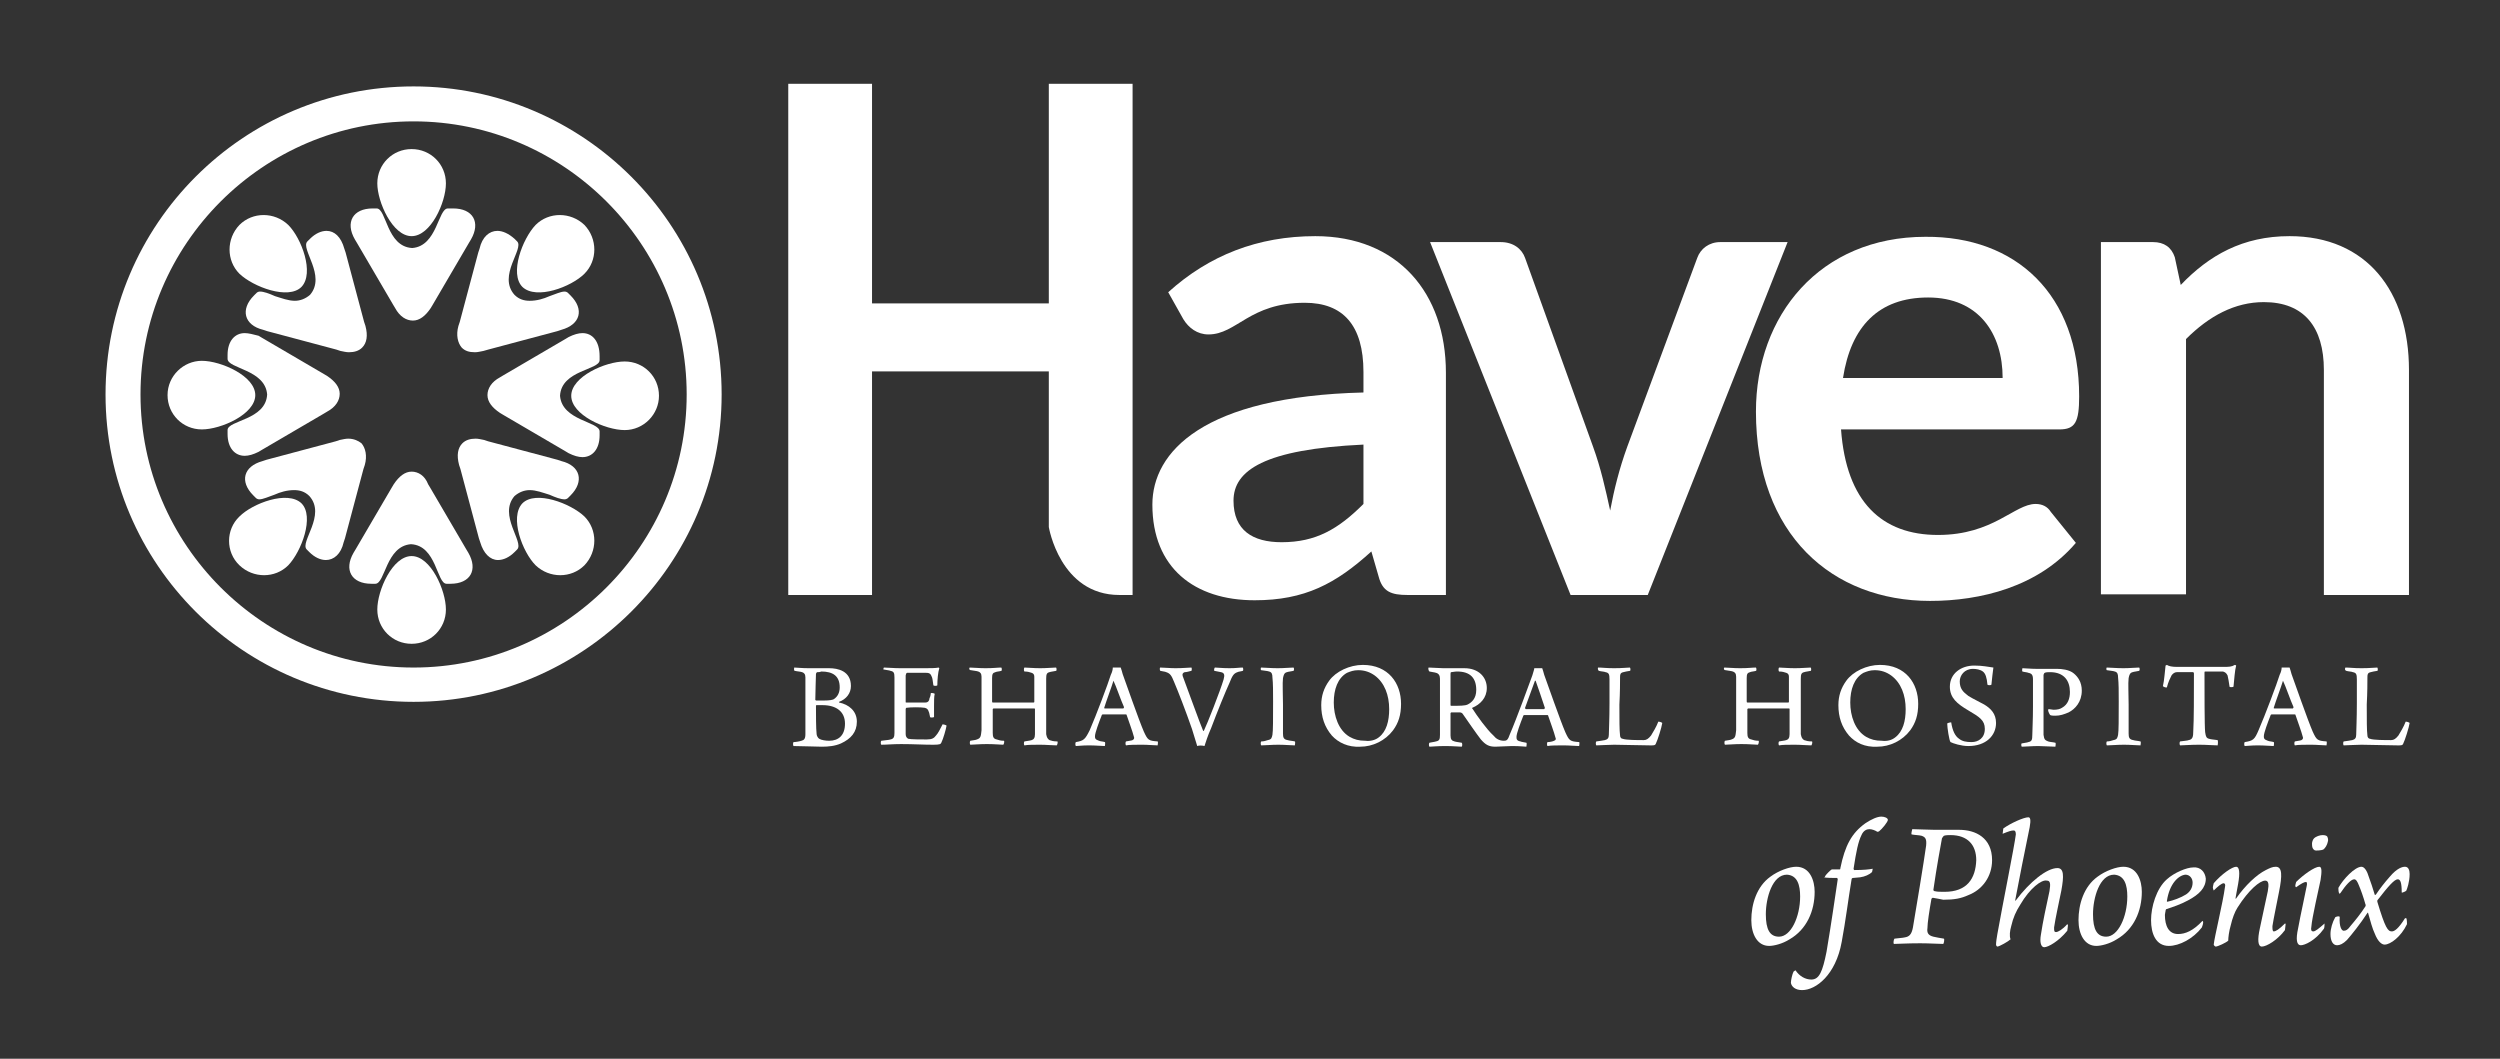 <?xml version="1.0" encoding="utf-8"?>
<!-- Generator: Adobe Illustrator 22.0.1, SVG Export Plug-In . SVG Version: 6.00 Build 0)  -->
<svg version="1.1" id="Layer_1" xmlns="http://www.w3.org/2000/svg" xmlns:xlink="http://www.w3.org/1999/xlink" x="0px" y="0px"
	 width="379px" height="160.5px" viewBox="0 0 379 160.5" style="enable-background:new 0 0 379 160.5;" xml:space="preserve">
<rect x="0" y="0" width="379" height="160.5" fill="#333333" stroke="none"/>
<style type="text/css">
	.st0{fill:#FFFFFF;}
</style>
<g>
	<path class="st0" d="M62.7,106.4C36.9,106.4,16,85.5,16,59.8C16,34,36.9,13.1,62.7,13.1c25.7,0,46.7,20.9,46.7,46.7
		C109.4,85.5,88.4,106.4,62.7,106.4z M62.7,18.4c-22.8,0-41.4,18.6-41.4,41.4s18.6,41.4,41.4,41.4c22.8,0,41.4-18.6,41.4-41.4
		S85.5,18.4,62.7,18.4z"/>
	<path class="st0" d="M67.9,31.6c-1.5,0-1.6,5.7-5.4,6c-3.9-0.2-3.9-6-5.4-6h0l-0.6,0c-3,0-4.2,2.1-2.7,4.7l0.3,0.5
		c1.5,2.6,4,6.8,5.5,9.4l0.3,0.5c0.7,1.3,1.7,1.9,2.7,1.9c1,0,1.9-0.7,2.7-1.9l0.3-0.5c1.5-2.6,4-6.8,5.5-9.4l0.3-0.5
		c1.5-2.6,0.3-4.7-2.7-4.7L67.9,31.6L67.9,31.6"/>
	<path class="st0" d="M67.6,27.8c0,2.9-2.3,8-5.2,8c-2.9,0-5.2-5.2-5.2-8c0-2.9,2.3-5.2,5.2-5.2C65.3,22.6,67.6,24.9,67.6,27.8"/>
	<path class="st0" d="M49.5,35c-0.8,0-1.7,0.4-2.5,1.2l-0.4,0.4c-1.1,1.1,2.9,5.2,0.4,8.1c-0.7,0.6-1.5,0.9-2.3,0.9
		c-1,0-2-0.4-3-0.7c-0.9-0.4-1.7-0.7-2.3-0.7c-0.2,0-0.4,0.1-0.5,0.2l-0.4,0.4c-2.1,2.1-1.5,4.5,1.4,5.2l0.6,0.2
		c2.9,0.8,7.6,2,10.5,2.8l0.6,0.2c0.5,0.1,0.9,0.2,1.3,0.2c0.8,0,1.5-0.2,2-0.7c0.7-0.7,0.9-1.8,0.5-3.3l-0.2-0.6
		c-0.8-2.9-2-7.6-2.8-10.5l-0.2-0.6C51.7,35.9,50.7,35,49.5,35"/>
	<path class="st0" d="M43.7,34.1c2,2,4,7.3,2,9.4c-2,2-7.3,0-9.4-2c-2-2-2-5.3,0-7.4C38.3,32.1,41.6,32.1,43.7,34.1"/>
	<path class="st0" d="M37.1,50.5c-1.5,0-2.6,1.2-2.6,3.3l0,0.6c0,1.5,5.7,1.6,6,5.4c-0.2,3.9-6,3.9-6,5.4l0,0.6
		c0,2.1,1.1,3.3,2.6,3.3c0.6,0,1.3-0.2,2.1-0.6l0.5-0.3c2.6-1.5,6.8-4,9.4-5.5l0.5-0.3c1.3-0.7,1.9-1.7,1.9-2.7c0-1-0.7-1.9-1.9-2.7
		l-0.5-0.3c-2.6-1.5-6.8-4-9.4-5.5l-0.5-0.3C38.4,50.7,37.7,50.5,37.1,50.5"/>
	<path class="st0" d="M30.6,54.7c2.9,0,8.1,2.3,8.1,5.2c0,2.9-5.2,5.2-8.1,5.2c-2.9,0-5.2-2.3-5.2-5.2C25.4,57,27.8,54.7,30.6,54.7"
		/>
	<path class="st0" d="M52.8,66.5c-0.4,0-0.8,0.1-1.3,0.2l-0.6,0.2c-2.9,0.8-7.6,2-10.5,2.8l-0.6,0.2c-2.9,0.8-3.5,3.1-1.4,5.2
		l0.4,0.4c0.1,0.1,0.3,0.2,0.5,0.2c0.6,0,1.4-0.4,2.3-0.7c0.9-0.4,1.9-0.7,3-0.7c0.8,0,1.6,0.2,2.3,0.9c2.6,2.9-1.5,7-0.4,8.1
		l0.4,0.4c0.8,0.8,1.7,1.2,2.5,1.2c1.2,0,2.3-0.9,2.7-2.7l0.2-0.6c0.8-2.9,2-7.6,2.8-10.5l0.2-0.6c0.4-1.4,0.1-2.6-0.5-3.3
		C54.3,66.8,53.6,66.5,52.8,66.5"/>
	<path class="st0" d="M36.3,78.3c2-2,7.3-4,9.4-2c2,2,0,7.3-2,9.4c-2,2-5.3,2-7.4,0C34.2,83.7,34.2,80.3,36.3,78.3"/>
	<path class="st0" d="M62.4,71.5c-1,0-1.9,0.7-2.7,1.9l-0.3,0.5c-1.5,2.6-4,6.8-5.5,9.4l-0.3,0.5c-1.5,2.6-0.3,4.7,2.7,4.7l0.6,0h0
		c1.5,0,1.6-5.7,5.4-6c3.9,0.2,3.9,6,5.4,6h0l0.6,0c3,0,4.2-2.1,2.7-4.7l-0.3-0.5c-1.5-2.6-4-6.8-5.5-9.4l-0.3-0.5
		C64.4,72.1,63.4,71.5,62.4,71.5"/>
	<path class="st0" d="M57.2,92.4c0-2.9,2.3-8.1,5.2-8.1c2.9,0,5.2,5.2,5.2,8.1c0,2.9-2.3,5.2-5.2,5.2C59.5,97.6,57.2,95.3,57.2,92.4
		"/>
	<path class="st0" d="M72.1,66.5c-0.8,0-1.5,0.2-2,0.7c-0.7,0.7-0.9,1.8-0.5,3.3l0.2,0.6c0.8,2.9,2,7.6,2.8,10.5l0.2,0.6
		c0.5,1.7,1.5,2.7,2.7,2.7c0.8,0,1.7-0.4,2.5-1.2l0.4-0.4c1.1-1.1-2.9-5.2-0.4-8.1c0.7-0.6,1.5-0.9,2.3-0.9c1,0,2,0.4,3,0.7
		c0.9,0.4,1.7,0.7,2.3,0.7c0.2,0,0.4-0.1,0.5-0.2l0.4-0.4c2.1-2.1,1.5-4.5-1.4-5.2l-0.6-0.2c-2.9-0.8-7.6-2-10.5-2.8l-0.6-0.2
		C72.9,66.6,72.5,66.5,72.1,66.5"/>
	<path class="st0" d="M81.2,85.7c-2-2-4-7.3-2-9.4c2-2,7.3,0,9.4,2c2,2,2,5.3,0,7.4C86.6,87.7,83.3,87.7,81.2,85.7"/>
	<path class="st0" d="M88.3,50.5c-0.6,0-1.3,0.2-2.1,0.6l-0.5,0.3c-2.6,1.5-6.8,4-9.4,5.5l-0.5,0.3c-1.3,0.7-1.9,1.7-1.9,2.7
		c0,1,0.7,1.9,1.9,2.7l0.5,0.3c2.6,1.5,6.8,4,9.4,5.5l0.5,0.3c0.8,0.4,1.5,0.6,2.1,0.6c1.5,0,2.6-1.2,2.6-3.3l0-0.6
		c0-1.5-5.7-1.6-6-5.4c0.2-3.9,6-3.9,6-5.4l0-0.6C90.9,51.7,89.8,50.5,88.3,50.5"/>
	<path class="st0" d="M94.7,65.2c-2.9,0-8.1-2.3-8.1-5.2c0-2.9,5.2-5.2,8.1-5.2c2.9,0,5.2,2.3,5.2,5.2
		C99.9,62.8,97.6,65.2,94.7,65.2"/>
	<path class="st0" d="M75.4,35c-1.2,0-2.3,0.9-2.7,2.7l-0.2,0.6c-0.8,2.9-2,7.6-2.8,10.5l-0.2,0.6c-0.4,1.4-0.1,2.6,0.5,3.3
		c0.5,0.5,1.1,0.7,2,0.7c0.4,0,0.8-0.1,1.3-0.2L74,53c2.9-0.8,7.6-2,10.5-2.8l0.6-0.2c2.9-0.8,3.5-3.1,1.4-5.2l-0.4-0.4
		c-0.1-0.1-0.3-0.2-0.5-0.2c-0.6,0-1.4,0.4-2.3,0.7c-0.9,0.4-1.9,0.7-3,0.7c-0.8,0-1.6-0.2-2.3-0.9c-2.6-2.9,1.5-7,0.4-8.1l-0.4-0.4
		C77.1,35.4,76.2,35,75.4,35"/>
	<path class="st0" d="M88.6,41.5c-2,2-7.3,4-9.4,2c-2-2,0-7.3,2-9.4c2-2,5.3-2,7.4,0C90.6,36.2,90.6,39.5,88.6,41.5"/>
</g>
<g>
	<g>
		<path class="st0" d="M219.2,90.2h-5.8c-2.5,0-3.8-0.5-4.4-2.8l-1.1-3.8c-5.4,4.9-10.1,7.4-17.7,7.4c-9.1,0-15.5-4.9-15.5-14.5
			c0-8,7.7-16.4,32-17v-3.1c0-7.1-3.1-10.5-8.9-10.5c-8.4,0-10.3,4.8-14.6,4.8c-1.7,0-3-1-3.8-2.3l-2.3-4.1
			c6.2-5.6,13.6-8.5,22.3-8.5c12.5,0,19.8,8.6,19.8,20.7V90.2z M206.7,76.4v-9c-15,0.7-19.7,3.9-19.7,8.5c0,4.5,2.9,6.3,7.3,6.3
			C199.5,82.2,202.9,80.2,206.7,76.4z"/>
		<path class="st0" d="M249.8,90.2h-11.7l-21.3-53.5h10.7c1.9,0,3.2,1,3.7,2.4l10.3,28.6c1.2,3.3,1.9,6.5,2.6,9.7
			c0.6-3.2,1.4-6.4,2.6-9.7l10.6-28.6c0.5-1.4,1.8-2.4,3.5-2.4h10.2L249.8,90.2z"/>
		<path class="st0" d="M315.2,60.1c0,3.9-0.6,5-3,5h-33.1c0.8,11,6.2,16,14.7,16c8.4,0,11.6-4.7,14.8-4.7c1,0,1.8,0.4,2.3,1.2
			l3.8,4.7c-5.7,6.7-14.5,8.8-22.1,8.8c-14.8,0-26.4-10-26.4-28.7c0-14.6,9.7-26.5,25.7-26.5C305.6,35.8,315.2,44.6,315.2,60.1z
			 M279.4,57.3h24.2c0-6.7-3.6-12.2-11.3-12.2C284.8,45.1,280.6,49.5,279.4,57.3z"/>
		<path class="st0" d="M318.5,90.2V36.7h7.9c1.7,0,2.8,0.8,3.3,2.3l0.9,4.2c4.3-4.5,9.4-7.4,16.5-7.4c11.7,0,18.1,8.4,18.1,20.3
			v34.1h-12.9V56.1c0-6.5-3-10.3-9.1-10.3c-4.4,0-8.3,2.1-11.8,5.6v38.7H318.5z"/>
		<path class="st0" d="M159,12.7V46h-26.8V12.7h-12.7v77.5h12.7V56.3H159v23.6c0,0,1.7,10.3,10.7,10.3h2V12.7H159z"/>
	</g>
	<g>
		<path class="st0" d="M120.4,101.2c0.4,0,1.1,0.1,2.2,0.1c1.1,0,1.8,0,3.1,0c1.3,0,3.3,0.4,3.3,2.7c0,1.1-0.7,2-1.8,2.4
			c0,0,0,0.1,0,0.1c1.5,0.3,2.7,1.3,2.7,2.9c0,1.6-0.9,2.6-2.4,3.3c-0.9,0.4-1.9,0.5-2.9,0.5c-0.9,0-3.1-0.1-4.3-0.1
			c-0.1-0.1-0.1-0.5,0-0.6c0.3,0,0.9-0.1,1.2-0.2c0.4-0.1,0.6-0.3,0.6-1c0-0.6,0-2.3,0-4.3c0-2.4,0-3.6,0-4.3c0-0.5-0.2-0.7-0.5-0.8
			c-0.3-0.1-0.7-0.1-1.1-0.2C120.3,101.7,120.4,101.2,120.4,101.2z M123.9,101.9c-0.1,0-0.2,0.2-0.2,0.3c0,0.6-0.1,2.6-0.1,3.9
			c0,0,0.1,0.1,0.1,0.1c0.2,0,0.6,0,1.2,0c0.9,0,1.3-0.1,1.5-0.2c0.6-0.4,0.9-1,0.9-1.8c0-1.7-1-2.4-2.8-2.4
			C124.3,101.9,124.1,101.9,123.9,101.9z M128.1,109.7c0-1.8-1.3-2.8-3.4-2.8c-0.3,0-0.8,0-0.9,0c0,0-0.1,0-0.1,0.1
			c0,1.2,0,3.5,0.1,4.3c0,0.2,0.2,0.6,0.4,0.7c0.3,0.2,1,0.3,1.5,0.3C127.1,112.3,128.1,111.5,128.1,109.7z"/>
		<path class="st0" d="M134,101.2c0.5,0,1.5,0.1,2.5,0.1h3.7c0.7,0,1.7,0,2.1-0.1c0,0,0.1,0.1,0.1,0.1c-0.2,0.6-0.3,1.8-0.3,2.6
			c-0.1,0.1-0.5,0.1-0.6,0c-0.1-0.6-0.1-0.9-0.2-1.2c-0.2-0.5-0.3-0.7-0.9-0.7c-0.4,0-2.7,0-2.9,0c-0.1,0-0.2,0.3-0.2,0.4
			c0,1.1,0,3.2,0,4c0,0.1,0,0.1,0.1,0.1c0.8,0,2.2,0,2.9,0c0.4,0,0.6-0.3,0.6-0.6c0.1-0.2,0.2-0.5,0.2-0.8c0.1-0.1,0.6,0,0.6,0.1
			c-0.1,0.4-0.1,1.1-0.1,1.8c0,0.7,0,1.3,0,1.7c-0.1,0.1-0.6,0.1-0.6,0c-0.1-0.4-0.1-0.6-0.2-0.8c-0.1-0.3-0.2-0.5-0.6-0.6
			c-0.6-0.1-2.1-0.1-2.8,0c0,0-0.1,0.1-0.1,0.2c0,0.9,0,2.9,0,3.8c0,0.4,0.2,0.6,0.4,0.7c0.4,0.1,2,0.1,2.8,0.1
			c0.8,0,1.1-0.2,1.4-0.6c0.3-0.3,0.7-1.1,1-1.7c0.1,0,0.5,0.1,0.6,0.2c-0.1,0.6-0.5,2-0.8,2.6c-0.1,0.2-0.2,0.3-1.2,0.3
			c-1.6,0-3-0.1-4.9-0.1c-1.3,0-2.2,0.1-3,0.1c-0.1-0.1-0.1-0.5,0-0.6c0.6-0.1,1.1-0.1,1.4-0.2c0.5-0.1,0.6-0.4,0.6-1
			c0-0.4,0-2.4,0-4.6c0-1.7,0-3.4,0-3.8c0-0.7-0.1-0.9-0.6-1c-0.2-0.1-0.6-0.1-1-0.2C133.9,101.6,133.9,101.3,134,101.2z"/>
		<path class="st0" d="M147,101.2c0.5,0,1.4,0.1,2.4,0.1c1.3,0,1.8-0.1,2.4-0.1c0.1,0.1,0.1,0.5,0,0.5c-0.3,0.1-0.7,0.1-0.9,0.2
			c-0.4,0.1-0.5,0.3-0.5,0.9c0,0.7,0,1.7,0,3.5c0,0.1,0,0.2,0.1,0.2c0.1,0,0.5,0,3.2,0c2.1,0,2.8,0,3,0c0.1,0,0.1-0.1,0.1-0.1
			c0-1,0-3.1,0-3.8c0-0.3-0.1-0.5-0.4-0.6c-0.3-0.1-0.6-0.2-1.1-0.2c-0.1-0.1-0.1-0.5,0-0.6c0.4,0,1.4,0.1,2.4,0.1
			c0.9,0,2.1-0.1,2.4-0.1c0.1,0.1,0.1,0.5,0,0.5c-0.4,0.1-0.7,0.1-1,0.2c-0.4,0.1-0.5,0.3-0.5,1c0,0.7,0,1.8,0,4c0,1.7,0,3.7,0,4.4
			c0.1,0.5,0.2,0.7,0.5,0.9c0.3,0.1,0.6,0.2,1.2,0.2c0.1,0.1,0,0.5-0.1,0.6c-0.6,0-1.6-0.1-2.5-0.1c-1,0-1.9,0-2.4,0.1
			c-0.1-0.1-0.1-0.5,0-0.6c0.5-0.1,0.8-0.1,1.1-0.2c0.3-0.1,0.5-0.3,0.5-0.9c0-0.6,0-2.6,0-3.8c0-0.1-0.1-0.1-0.1-0.1
			c-0.4,0-2,0-3,0c-1.5,0-3,0-3.2,0c0,0-0.1,0.1-0.1,0.1c0,1,0,3.2,0,3.6c0,0.6,0.1,0.9,0.6,1c0.3,0.1,0.6,0.2,1.1,0.2
			c0.1,0.1,0,0.5-0.1,0.6c-0.4,0-1.3-0.1-2.5-0.1c-1.1,0-2.1,0.1-2.5,0.1c-0.1-0.1-0.1-0.5,0-0.6c0.5-0.1,0.8-0.1,1-0.2
			c0.6-0.2,0.6-0.5,0.7-1.4c0-0.6,0-2.3,0-3.9c0-1.8,0-3.9,0-4.2c0-0.5-0.2-0.7-0.5-0.8c-0.3-0.1-0.6-0.1-1.1-0.2
			C146.9,101.6,146.9,101.3,147,101.2z"/>
		<path class="st0" d="M165.2,110.7c1-2.3,2.8-7.1,3.2-8.4c0.2-0.4,0.3-0.8,0.3-1.1c0.1,0,0.3,0,0.6,0c0.4,0,0.6,0,0.6,0
			c0.1,0.3,0.2,0.6,0.3,1c0.4,1.1,2.5,7.1,3.2,8.7c0.6,1.3,0.7,1.4,2.1,1.5c0.1,0.1,0,0.5,0,0.6c-0.5,0-1.5-0.1-2.3-0.1
			c-0.9,0-2.1,0-2.5,0.1c-0.1-0.1-0.1-0.5,0-0.6c0.4-0.1,0.8-0.1,1-0.2c0.2-0.1,0.3-0.3,0.2-0.5c-0.2-0.8-0.8-2.4-1.1-3.3
			c0-0.1-0.1-0.1-0.2-0.1c-0.3,0-0.9,0-1.8,0c-1.2,0-1.3,0-1.6,0c-0.1,0-0.2,0.1-0.2,0.2c-0.4,1-1,2.6-1,3.1c0,0.3,0,0.5,0.6,0.7
			c0.2,0.1,0.6,0.1,0.9,0.2c0.1,0.1,0,0.5,0,0.6c-0.4,0-1.4-0.1-2.4-0.1c-1.1,0-1.7,0.1-2,0.1c-0.1-0.1-0.1-0.5,0-0.6
			C164.3,112.3,164.5,112.1,165.2,110.7z M168.8,103.2c-0.3,1-1.1,3.1-1.4,4.1c0,0.1,0,0.1,0.1,0.1c0.2,0,0.8,0,1.5,0
			c0.5,0,1.1,0,1.3,0c0,0,0.1-0.1,0.1-0.2C169.9,106.1,169.2,104,168.8,103.2C168.9,103.2,168.8,103.2,168.8,103.2z"/>
		<path class="st0" d="M175.9,101.2c0.5,0,1.5,0.1,2.3,0.1c1.1,0,2.1-0.1,2.4-0.1c0.1,0,0.1,0.5,0,0.5c-0.4,0.1-0.7,0.2-1,0.2
			c-0.3,0.1-0.4,0.3-0.3,0.6c0.6,1.6,2.7,7.4,3.1,8.3c0,0,0.1,0,0.1,0c0.5-1,2.5-6.1,3-7.8c0.2-0.7,0.1-1-0.4-1.1l-1-0.2
			c-0.1-0.1,0-0.5,0.1-0.5c0.3,0,1.1,0.1,2.2,0.1c1,0,1.5-0.1,2-0.1c0.1,0.1,0.1,0.5,0,0.5c-0.3,0.1-0.6,0.1-0.8,0.2
			c-0.6,0.2-0.8,0.6-1.2,1.6c-0.6,1.3-1.9,4.5-2.8,6.9c-0.5,1.1-0.8,2.1-1,2.7c-0.3-0.1-0.9-0.1-1.1,0c-0.2-0.7-0.5-1.6-0.8-2.6
			c-0.9-2.6-2.1-5.7-2.7-7.1c-0.4-1-0.6-1.3-1.2-1.5c-0.2-0.1-0.5-0.1-0.9-0.2C175.8,101.6,175.8,101.2,175.9,101.2z"/>
		<path class="st0" d="M191.2,101.2c0.4,0,1.5,0.1,2.5,0.1c1,0,1.9-0.1,2.4-0.1c0.1,0.1,0.1,0.4,0,0.5c-0.4,0.1-0.7,0.1-1,0.2
			c-0.4,0.1-0.5,0.4-0.6,0.9c-0.1,0.8,0,2.4,0,4c0,1.9,0,3.7,0,4.4c0,0.6,0.1,0.9,0.7,1c0.3,0.1,0.7,0.1,1.1,0.2
			c0.1,0.1,0,0.5,0,0.6c-0.5,0-1.5-0.1-2.5-0.1c-1.1,0-2,0.1-2.6,0.1c-0.1-0.1-0.1-0.5,0-0.6c0.4,0,0.7-0.1,1-0.2
			c0.6-0.1,0.6-0.4,0.7-0.8c0.1-0.5,0.1-2.5,0.1-5c0-1.6,0-2.8-0.1-3.7c0-0.5-0.1-0.8-0.5-0.9c-0.3-0.1-0.6-0.1-1.2-0.2
			C191.1,101.6,191.1,101.2,191.2,101.2z"/>
		<path class="st0" d="M201.9,111.5c-1.1-1.3-1.6-2.8-1.6-4.6c0-1.4,0.4-2.6,1.2-3.7c1-1.4,3.1-2.4,5.1-2.4c3.9,0,5.8,2.8,5.8,5.9
			c0,1.7-0.4,2.9-1.2,4c-1.2,1.6-3.1,2.5-5,2.5C204.4,113.3,202.9,112.6,201.9,111.5z M209,111.8c1.2-0.9,1.6-2.5,1.6-4.3
			c0-2.1-0.7-4-2.2-5.1c-0.7-0.5-1.5-0.8-2.5-0.8c-0.7,0-1.2,0.2-1.7,0.4c-1.4,0.8-2,2.5-2,4.5c0,2,0.7,4.2,2.4,5.2
			c0.7,0.4,1.4,0.6,2.4,0.6C207.7,112.4,208.5,112.2,209,111.8z"/>
		<path class="st0" d="M216.6,101.2c0.5,0,1.6,0.1,2.2,0.1c1.4,0,2.4,0,3.2,0c2.2,0,3.4,1.4,3.4,3c0,1.5-1,2.5-2.2,3
			c0,0-0.1,0.1,0,0.1c0.7,1.1,2.2,3.2,3.2,4.1c0.4,0.5,0.9,0.8,1.6,0.8c0.4,0,0.6-0.1,0.9-1c1-2.3,3-7.8,3.4-8.9
			c0.1-0.4,0.3-0.9,0.3-1.1c0.1,0,0.3,0,0.6,0c0.4,0,0.6,0,0.6,0c0.1,0.3,0.2,0.6,0.3,1c0.4,1.1,2.5,7.1,3.2,8.7
			c0.6,1.3,0.7,1.4,2.1,1.5c0.1,0.1,0,0.5,0,0.6c-0.5,0-1.5-0.1-2.3-0.1c-0.9,0-2.1,0-2.5,0.1c-0.1-0.1-0.1-0.5,0-0.6
			c0.4,0,0.8-0.1,1-0.2c0.3-0.1,0.3-0.3,0.2-0.5c-0.2-0.8-0.8-2.4-1.1-3.3c0-0.1-0.1-0.1-0.2-0.1c-0.3,0-1,0-1.8,0
			c-1.2,0-1.3,0-1.6,0c-0.1,0-0.2,0.1-0.2,0.2c-0.4,1-1,2.6-1,3.1c0,0.3,0,0.6,0.6,0.7c0.2,0.1,0.5,0.1,0.9,0.2c0.1,0.1,0,0.5,0,0.6
			c-0.4,0-0.8-0.1-2.2-0.1c-0.6,0-2,0.1-2.5,0.1c-1,0-1.5-0.3-2.2-1.1c-0.7-0.9-2-2.8-2.7-3.8c-0.1-0.2-0.3-0.3-0.5-0.3
			c-0.3,0-1.1,0-1.3,0c0,0-0.1,0.1-0.1,0.1c0,1,0,2.8,0,3.4c0,0.6,0.2,0.8,0.6,0.9c0.3,0.1,0.6,0.1,1.1,0.2c0.1,0.1,0.1,0.5,0,0.6
			c-0.4,0-1.3-0.1-2.5-0.1c-1.2,0-2.1,0.1-2.4,0.1c-0.1-0.1-0.1-0.5,0-0.6c0.4-0.1,0.7-0.1,1-0.2c0.5-0.1,0.6-0.3,0.6-1
			c0-0.4,0-3,0-4.1c0-1.9,0-3.8,0-4.4c0-0.5-0.2-0.8-0.6-0.9c-0.3-0.1-0.6-0.1-1-0.2C216.5,101.6,216.5,101.2,216.6,101.2z
			 M220,101.9c-0.1,0-0.1,0.2-0.1,0.3c0,0.6,0,3.2,0,4.7c0,0,0,0.1,0.1,0.1c1.3,0,2.1,0,2.5-0.2c0.6-0.3,1.3-0.9,1.3-2.2
			c0-1.8-0.9-2.8-2.9-2.8C220.5,101.8,220.2,101.9,220,101.9z M231.2,107.3c0,0.1,0,0.1,0.1,0.2c0.2,0,0.8,0,1.5,0
			c0.5,0,1.1,0,1.3,0c0,0,0.1-0.1,0.1-0.2c-0.4-1.2-1.1-3.3-1.4-4.1c0,0-0.1,0-0.1,0L231.2,107.3z"/>
		<path class="st0" d="M242.3,101.2c0.6,0,1.2,0.1,2.4,0.1c1.3,0,2-0.1,2.4-0.1c0.1,0.1,0.1,0.5,0,0.5c-0.5,0.1-0.7,0.1-1,0.2
			c-0.5,0.1-0.5,0.4-0.5,0.8c0,0.7,0,2.3-0.1,4.1c0,2.4,0,3.9,0.1,4.7c0,0.3,0.2,0.5,0.4,0.5c0.5,0.2,2.3,0.2,3.2,0.2
			c0.4,0,0.7-0.2,1.1-0.7c0.3-0.5,0.8-1.3,1.1-2.1c0.2,0,0.5,0.1,0.6,0.2c-0.1,0.7-0.7,2.6-1,3.2c-0.1,0.2-0.3,0.2-0.8,0.2
			c-1.2,0-4.5-0.1-5.5-0.1c-0.9,0-2.3,0.1-2.7,0.1c-0.1-0.1-0.1-0.5,0-0.6c0.6-0.1,0.9-0.1,1.3-0.2c0.4-0.1,0.6-0.3,0.6-0.8
			c0-0.5,0.1-2.4,0.1-4.8c0-2,0-3.2,0-3.6c0-0.8-0.1-1-0.6-1.1c-0.2-0.1-0.7-0.1-1-0.2C242.2,101.6,242.2,101.2,242.3,101.2z"/>
		<path class="st0" d="M261.4,101.2c0.5,0,1.4,0.1,2.4,0.1c1.3,0,1.8-0.1,2.4-0.1c0.1,0.1,0.1,0.5,0,0.5c-0.3,0.1-0.7,0.1-0.9,0.2
			c-0.4,0.1-0.5,0.3-0.5,0.9c0,0.7,0,1.7,0,3.5c0,0.1,0,0.2,0.1,0.2c0.1,0,0.5,0,3.2,0c2.1,0,2.8,0,3,0c0.1,0,0.1-0.1,0.1-0.1
			c0-1,0-3.1,0-3.8c0-0.3-0.1-0.5-0.4-0.6c-0.3-0.1-0.6-0.2-1.1-0.2c-0.1-0.1-0.1-0.5,0-0.6c0.4,0,1.4,0.1,2.4,0.1
			c1,0,2.1-0.1,2.4-0.1c0.1,0.1,0.1,0.5,0,0.5c-0.4,0.1-0.7,0.1-1,0.2c-0.4,0.1-0.5,0.3-0.5,1c0,0.7,0,1.8,0,4c0,1.7,0,3.7,0,4.4
			c0.1,0.5,0.2,0.7,0.5,0.9c0.3,0.1,0.6,0.2,1.2,0.2c0.1,0.1,0,0.5-0.1,0.6c-0.6,0-1.6-0.1-2.5-0.1c-1,0-1.9,0-2.4,0.1
			c-0.1-0.1-0.1-0.5,0-0.6c0.5-0.1,0.8-0.1,1.1-0.2c0.3-0.1,0.5-0.3,0.5-0.9c0-0.6,0-2.6,0-3.8c0-0.1-0.1-0.1-0.1-0.1
			c-0.4,0-2,0-3,0c-1.5,0-3,0-3.2,0c0,0-0.1,0.1-0.1,0.1c0,1,0,3.2,0,3.6c0,0.6,0.1,0.9,0.6,1c0.3,0.1,0.6,0.2,1.1,0.2
			c0.1,0.1,0,0.5-0.1,0.6c-0.4,0-1.3-0.1-2.5-0.1c-1.1,0-2.1,0.1-2.5,0.1c-0.1-0.1-0.1-0.5,0-0.6c0.5-0.1,0.8-0.1,1-0.2
			c0.6-0.2,0.6-0.5,0.7-1.4c0-0.6,0-2.3,0-3.9c0-1.8,0-3.9,0-4.2c0-0.5-0.2-0.7-0.5-0.8c-0.3-0.1-0.6-0.1-1.1-0.2
			C261.3,101.6,261.3,101.3,261.4,101.2z"/>
		<path class="st0" d="M280.3,111.5c-1.1-1.3-1.6-2.8-1.6-4.6c0-1.4,0.4-2.6,1.2-3.7c1-1.4,3.1-2.4,5.1-2.4c3.9,0,5.8,2.8,5.8,5.9
			c0,1.7-0.4,2.9-1.2,4c-1.2,1.6-3.1,2.5-5,2.5C282.7,113.3,281.3,112.6,280.3,111.5z M287.3,111.8c1.2-0.9,1.6-2.5,1.6-4.3
			c0-2.1-0.7-4-2.2-5.1c-0.7-0.5-1.5-0.8-2.5-0.8c-0.7,0-1.2,0.2-1.7,0.4c-1.4,0.8-2,2.5-2,4.5c0,2,0.7,4.2,2.4,5.2
			c0.7,0.4,1.4,0.6,2.4,0.6C286.1,112.4,286.8,112.2,287.3,111.8z"/>
		<path class="st0" d="M297,112c0.5,0.4,1.1,0.5,1.9,0.5c1,0,2-0.6,2-2c0-1.3-0.8-1.8-2.5-2.8c-1.7-1-2.8-1.9-2.8-3.6
			c0-2,1.7-3.2,3.7-3.2c1.3,0,2.1,0.2,2.9,0.3c-0.1,0.6-0.2,1.7-0.3,2.6c-0.1,0.1-0.5,0.1-0.6,0c-0.1-1.1-0.3-1.7-0.7-2
			c-0.4-0.3-1-0.4-1.5-0.4c-1.3,0-2,1-2,1.9c0,1.1,0.5,1.6,1.3,2.2c0.8,0.5,1.7,0.9,2.4,1.3c1,0.6,1.8,1.4,1.8,2.8
			c0,1.9-1.5,3.5-4.2,3.5c-1.1,0-2.3-0.4-2.7-0.6c-0.2-0.2-0.5-2.2-0.5-2.8c0-0.1,0.5-0.2,0.6-0.2C296,110.8,296.4,111.6,297,112z"
			/>
		<path class="st0" d="M310.5,107.7c0-0.1,0-0.2,0.1-0.2c0.2,0,0.5,0.1,0.7,0.1c0.6,0,1-0.1,1.3-0.3c0.9-0.5,1.2-1.4,1.2-2.4
			c0-1.7-0.9-3-3-3c-0.2,0-0.7,0-0.8,0.1c-0.1,0-0.1,0.1-0.2,0.3c0,0.4,0,1.4,0,4.5c0,2.2,0,3.6,0,4.6c0.1,0.7,0.2,0.8,0.7,1
			c0.3,0.1,0.7,0.1,1.1,0.2c0.1,0.1,0,0.5,0,0.6c-0.6,0-1.9-0.1-2.6-0.1c-0.9,0-2.1,0.1-2.5,0.1c-0.1-0.1-0.1-0.5,0-0.5
			c0.4-0.1,0.8-0.1,1-0.2c0.5-0.1,0.6-0.3,0.6-1.1c0-0.6,0.1-2.2,0.1-4.3c0-2.2,0-3.5,0-4.1c0-0.7-0.2-0.9-0.7-1
			c-0.2-0.1-0.6-0.1-0.9-0.2c-0.1-0.1,0-0.5,0-0.5c0.3,0,1.3,0.1,2.2,0.1c1.1,0,2,0,3.1,0c0.6,0,1.8,0.1,2.5,0.7
			c0.6,0.5,1.2,1.3,1.2,2.6c0,1.7-1,2.8-2,3.3c-0.7,0.3-1.3,0.5-2,0.5c-0.3,0-0.6,0-0.8-0.1C310.6,108.1,310.5,107.8,310.5,107.7z"
			/>
		<path class="st0" d="M319.4,101.2c0.4,0,1.5,0.1,2.5,0.1c1,0,1.9-0.1,2.4-0.1c0.1,0.1,0.1,0.4,0,0.5c-0.4,0.1-0.7,0.1-1,0.2
			c-0.4,0.1-0.5,0.4-0.6,0.9c-0.1,0.8,0,2.4,0,4c0,1.9,0,3.7,0,4.4c0,0.6,0.1,0.9,0.7,1c0.3,0.1,0.7,0.1,1.1,0.2
			c0.1,0.1,0,0.5,0,0.6c-0.5,0-1.5-0.1-2.5-0.1c-1.1,0-2,0.1-2.6,0.1c-0.1-0.1-0.1-0.5,0-0.6c0.4,0,0.7-0.1,1-0.2
			c0.6-0.1,0.6-0.4,0.7-0.8c0.1-0.5,0.1-2.5,0.1-5c0-1.6,0-2.8-0.1-3.7c0-0.5-0.1-0.8-0.5-0.9c-0.3-0.1-0.6-0.1-1.2-0.2
			C319.3,101.6,319.3,101.2,319.4,101.2z"/>
		<path class="st0" d="M336.2,113c-0.6,0-1.7-0.1-2.8-0.1c-1.4,0-2.4,0.1-2.9,0.1c-0.1-0.1-0.1-0.5,0-0.6c0.6-0.1,1.1-0.1,1.3-0.2
			c0.6-0.1,0.7-0.5,0.7-1.4c0.1-1.5,0.1-5.5,0.1-8.7c0-0.1-0.1-0.2-0.1-0.2c-0.3,0-1.7,0-2.5,0c-0.3,0-0.6,0.2-0.8,0.5
			c-0.2,0.4-0.5,1-0.7,1.8c-0.1,0.1-0.6-0.1-0.6-0.2c0.2-0.8,0.3-2.3,0.4-3.1c0,0,0.2-0.1,0.2-0.1c0.3,0.2,0.8,0.3,1.5,0.3h7
			c0.9,0,1.3,0,1.8-0.3c0.1,0,0.2,0.1,0.2,0.1c-0.2,0.7-0.3,2.2-0.4,3.2c-0.1,0.1-0.6,0.1-0.6,0c-0.1-0.7-0.2-1.3-0.3-1.7
			c-0.2-0.4-0.4-0.5-0.7-0.6c-0.9,0-2.2,0-2.7,0c-0.1,0-0.1,0.1-0.1,0.2c0,2.8,0,8.1,0.1,9c0.1,0.7,0.2,0.9,0.6,1
			c0.3,0.1,0.6,0.1,1.3,0.2C336.3,112.5,336.2,112.9,336.2,113z"/>
		<path class="st0" d="M342.4,110.7c1-2.3,2.8-7.1,3.2-8.4c0.2-0.4,0.3-0.8,0.3-1.1c0.1,0,0.3,0,0.6,0c0.4,0,0.6,0,0.6,0
			c0.1,0.3,0.2,0.6,0.3,1c0.4,1.1,2.5,7.1,3.2,8.7c0.6,1.3,0.7,1.4,2.1,1.5c0.1,0.1,0,0.5,0,0.6c-0.5,0-1.5-0.1-2.3-0.1
			c-0.9,0-2.1,0-2.5,0.1c-0.1-0.1-0.1-0.5,0-0.6c0.4-0.1,0.8-0.1,1-0.2c0.2-0.1,0.3-0.3,0.2-0.5c-0.2-0.8-0.8-2.4-1.1-3.3
			c0-0.1-0.1-0.1-0.2-0.1c-0.3,0-0.9,0-1.8,0c-1.2,0-1.3,0-1.6,0c-0.1,0-0.2,0.1-0.2,0.2c-0.4,1-1,2.6-1,3.1c0,0.3,0,0.5,0.6,0.7
			c0.2,0.1,0.6,0.1,0.9,0.2c0.1,0.1,0,0.5,0,0.6c-0.4,0-1.4-0.1-2.4-0.1c-1.1,0-1.7,0.1-2,0.1c-0.1-0.1-0.1-0.5,0-0.6
			C341.6,112.3,341.8,112.1,342.4,110.7z M346.1,103.2c-0.3,1-1.1,3.1-1.4,4.1c0,0.1,0,0.1,0.1,0.1c0.2,0,0.8,0,1.5,0
			c0.5,0,1.1,0,1.3,0c0,0,0.1-0.1,0.1-0.2C347.2,106.1,346.5,104,346.1,103.2C346.1,103.2,346.1,103.2,346.1,103.2z"/>
		<path class="st0" d="M355.6,101.2c0.6,0,1.2,0.1,2.4,0.1c1.3,0,2-0.1,2.4-0.1c0.1,0.1,0.1,0.5,0,0.5c-0.5,0.1-0.7,0.1-1,0.2
			c-0.5,0.1-0.5,0.4-0.5,0.8c0,0.7,0,2.3-0.1,4.1c0,2.4,0,3.9,0.1,4.7c0,0.3,0.2,0.5,0.4,0.5c0.5,0.2,2.3,0.2,3.2,0.2
			c0.4,0,0.7-0.2,1.1-0.7c0.3-0.5,0.8-1.3,1.1-2.1c0.2,0,0.5,0.1,0.6,0.2c-0.1,0.7-0.7,2.6-1,3.2c-0.1,0.2-0.3,0.2-0.8,0.2
			c-1.2,0-4.5-0.1-5.5-0.1c-0.9,0-2.3,0.1-2.7,0.1c-0.1-0.1-0.1-0.5,0-0.6c0.6-0.1,0.9-0.1,1.3-0.2c0.4-0.1,0.6-0.3,0.6-0.8
			c0-0.5,0.1-2.4,0.1-4.8c0-2,0-3.2,0-3.6c0-0.8-0.1-1-0.6-1.1c-0.2-0.1-0.7-0.1-1-0.2C355.4,101.6,355.5,101.2,355.6,101.2z"/>
	</g>
</g>
<g>
	<path class="st0" d="M275.1,135.2c0,2.9-1.2,5.7-3.8,7.2c-1.1,0.7-2.4,1-3.1,1c-1.8,0-2.7-1.8-2.7-3.9c0-2.4,0.8-5.1,2.9-6.6
		c1.2-0.9,2.9-1.5,3.9-1.5C274.4,131.4,275.1,133.5,275.1,135.2z M269.7,142c1.8,0,3.2-3,3.2-6.1c0-1.7-0.4-3.2-2-3.3
		c-2.2,0-3.2,3.5-3.2,6C267.7,140.9,268.3,142,269.7,142z"/>
	<path class="st0" d="M276.7,132.8c0.2-0.3,0.8-0.9,1-1h1.2c0.1,0,0.1-0.1,0.1-0.2c0.7-3.4,1.7-5.3,3.8-6.8c0.9-0.6,1.8-1,2.4-1
		c0.5,0,1,0.2,1,0.5c0,0.3-0.9,1.4-1.3,1.7c-0.1,0.1-0.3,0.1-0.3,0.1c-0.3-0.2-0.8-0.4-1.2-0.4c-0.4,0-0.9,0.2-1.2,0.9
		c-0.5,1-0.8,2.5-1.2,5.1c0,0.1,0.1,0.2,0.1,0.2c1.5,0,2.3-0.1,2.8-0.2c0,0.1-0.1,0.5-0.1,0.5c-0.4,0.4-1.1,0.7-1.8,0.8
		c-0.3,0-0.8,0.1-1.1,0.1c-0.1,0-0.2,0.1-0.2,0.2c-0.5,3-0.9,6.3-1.5,9.5c-0.9,5-3.9,7.3-6,7.3c-1,0-1.6-0.5-1.7-1.1
		c0-0.4,0.2-1.3,0.4-1.7c0.1-0.1,0.3-0.2,0.3-0.2c0.6,0.9,1.5,1.4,2.4,1.4c1.2,0,1.7-1.2,2.3-4.2c0.7-4.1,1.4-9,1.7-11
		c0-0.1-0.1-0.2-0.1-0.2c-0.6,0-1.7,0-2-0.1C276.7,133,276.7,132.8,276.7,132.8z"/>
	<path class="st0" d="M293,136.1c0,0-0.2,0.1-0.2,0.2c-0.3,1.7-0.6,3.6-0.6,4.4c-0.1,0.7,0.1,1.1,0.9,1.3c0.4,0.1,1,0.2,1.6,0.3
		c0.1,0.1,0,0.7-0.1,0.8c-0.8,0-2-0.1-3.5-0.1c-2,0-3.4,0.1-4,0.1c-0.1-0.2,0-0.7,0.1-0.8c0.7-0.1,1.2-0.1,1.6-0.2
		c0.6-0.1,1-0.4,1.2-1.5c0.4-2.3,1.7-10.2,2-12.4c0.1-1-0.1-1.3-0.7-1.5c-0.4-0.1-1-0.1-1.5-0.2c-0.1-0.2,0.1-0.7,0.1-0.8
		c0.5,0,2.5,0.1,3.4,0.1c1.4,0,2.3,0,3.7,0c2.5,0,5,1.2,5,4.6c0,2.5-1.5,4.5-3.6,5.3c-1.1,0.5-2.1,0.7-3.8,0.7
		C294.2,136.3,293.5,136.2,293,136.1z M299.6,130.4c0-2.3-1.3-3.8-3.9-3.8c-0.3,0-0.7,0-1,0.1c-0.1,0.1-0.2,0.2-0.3,0.4
		c-0.2,1.1-0.8,4.3-1.3,7.8c0,0.1,0.1,0.2,0.2,0.2c0.4,0.1,0.8,0.1,1.5,0.1C298.2,135.2,299.5,133.2,299.6,130.4z"/>
	<path class="st0" d="M306.3,137.1c-0.7,1.1-1.1,2-1.4,3.3c-0.2,0.7-0.3,1.5-0.1,2c-0.3,0.3-1.7,1.1-2,1.1c-0.1,0-0.2-0.2-0.2-0.3
		c0-0.4,0.1-1,0.2-1.6c0.8-4.5,2.6-13.4,2.8-15.1c0-0.4-0.1-0.6-0.3-0.6c-0.4,0-0.7,0.1-1.7,0.5c0-0.1,0.1-0.7,0.1-0.8
		c1.1-0.8,3.1-1.7,3.8-1.7c0.3,0,0.4,0.4,0.2,1.5c-0.6,2.9-1.8,8.9-2.2,11.1c0,0,0.1,0.1,0.1,0c2.1-2.8,4.7-4.9,6.3-4.9
		c1,0,1,1.2,0.6,3.4c-0.4,2-0.9,4.2-1.1,5.6c0,0.5,0,0.7,0.3,0.7c0.3,0,1-0.4,1.7-1.2c0,0,0.1,0.1,0.1,0.2c0,0.2-0.1,0.7-0.1,0.8
		c-1.3,1.6-2.9,2.5-3.5,2.5c-0.5,0-0.7-0.8-0.5-1.9c0.3-2,0.8-4.3,1.3-6.6c0.2-1.2,0.1-1.6-0.4-1.6
		C309.5,133.3,307.7,134.7,306.3,137.1z"/>
	<path class="st0" d="M324.7,135.2c0,2.9-1.2,5.7-3.8,7.2c-1.1,0.7-2.4,1-3.1,1c-1.8,0-2.7-1.8-2.7-3.9c0-2.4,0.8-5.1,2.9-6.6
		c1.2-0.9,2.9-1.5,3.9-1.5C324,131.4,324.7,133.5,324.7,135.2z M319.3,142c1.8,0,3.2-3,3.2-6.1c0-1.7-0.4-3.2-2-3.3
		c-2.2,0-3.2,3.5-3.2,6C317.3,140.9,317.9,142,319.3,142z"/>
	<path class="st0" d="M334.4,133.2c0,1.4-1,2.4-2.7,3.3c-1.1,0.6-2.3,1-3.2,1.3c-0.1,0-0.2,0.1-0.2,0.3c0,0.1-0.1,0.4-0.1,0.6
		c0,1.7,0.6,2.9,2,2.9c1.1,0,2.3-0.5,3.7-2c0,0,0.1,0.1,0.1,0.2c0,0.2-0.1,0.6-0.2,0.8c-1.3,1.7-3.4,2.8-5,2.8c-2,0-2.7-1.9-2.7-3.9
		c0-2,0.8-4.8,2.4-6.2c1.1-1,3-1.8,4-1.8C333.6,131.4,334.3,132.2,334.4,133.2z M328.5,136.6c0,0.1,0,0.1,0.1,0.1
		c0.9-0.2,2-0.6,2.8-1.1c0.6-0.4,1-1,1-1.8c0-0.6-0.4-1.2-1.1-1.2C330.3,132.7,328.9,133.9,328.5,136.6z"/>
	<path class="st0" d="M335.5,134.7c-0.1-0.2,0.1-0.7,0.1-0.8c1.2-1.4,2.8-2.5,3.4-2.5c0.5,0,0.6,0.9,0.3,2.6c-0.2,1-0.3,1.7-0.4,2.2
		c0,0,0.1,0.1,0.1,0c1.4-2,3.1-3.6,4.5-4.3c0.6-0.3,1-0.5,1.5-0.5c1,0,1,1.3,0.5,3.8c-0.4,2.1-0.8,3.9-1,5.2c0,0.4,0,0.8,0.2,0.8
		c0.3,0,0.8-0.3,1.7-1.2c0,0,0.1,0,0.1,0.1c0,0.1-0.1,0.8-0.1,0.9c-1.1,1.5-2.8,2.5-3.5,2.5c-0.6,0-0.7-1-0.3-2.8
		c0.4-2,0.9-4.1,1.2-5.6c0.2-1.1,0.1-1.6-0.4-1.6c-0.8,0-2.5,1.4-4.2,4.1c-0.4,0.6-0.8,1.7-1,2.6c-0.3,1-0.4,2-0.4,2.4
		c-0.3,0.3-1.6,0.9-1.9,0.9c-0.1,0-0.3-0.2-0.3-0.3c0.1-1.1,1.4-6.4,1.7-8.7c0.1-0.4,0-0.6-0.2-0.6c-0.3,0-0.9,0.5-1.5,1.1
		C335.5,134.8,335.5,134.7,335.5,134.7z"/>
	<path class="st0" d="M352.4,140c0,0.1,0,0.7-0.1,0.8c-1.3,1.8-2.9,2.5-3.5,2.5c-0.6,0-0.8-0.8-0.4-2.6c0.4-2.2,1-4.8,1.3-6.4
		c0.1-0.4,0-0.6-0.1-0.6c-0.3,0-0.8,0.3-1.5,0.8c0,0-0.1,0-0.1-0.1c-0.1-0.2,0.1-0.6,0.1-0.7c1.1-1.1,2.8-2.3,3.5-2.3
		c0.4,0,0.4,0.7,0.2,2c-0.3,1.5-1.3,5.7-1.4,7.1c-0.1,0.5,0,0.7,0.3,0.7C351,141.2,351.5,140.8,352.4,140
		C352.3,139.9,352.4,140,352.4,140z M352.8,126.8c0.1,0.2,0.2,0.5,0.1,0.8c-0.1,0.5-0.4,1-0.7,1.2c-0.2,0.1-1.1,0.2-1.3,0.1
		c-0.3-0.2-0.4-0.4-0.4-1c0-0.2,0.1-0.6,0.3-0.8c0.3-0.3,0.9-0.5,1.3-0.5C352.5,126.6,352.7,126.7,352.8,126.8z"/>
	<path class="st0" d="M354.6,135.4c-0.1-0.2-0.1-0.7-0.1-0.8c0.7-1.3,2.5-3.2,3.5-3.2c0.5,0,0.9,0.8,1.1,1.5
		c0.3,0.8,0.6,1.7,0.9,2.7c0,0.1,0.1,0.1,0.2,0c0.6-0.9,1.3-1.8,2.1-2.7c1.1-1.3,1.9-1.5,2.3-1.5c0.5,0,0.7,0.5,0.7,1.1
		c0,1.2-0.4,2.3-0.5,2.5c0,0.1-0.7,0.4-0.7,0.3c0-1.5-0.2-2-0.6-2c-0.5,0-1.4,1-3.1,3.2c0,0.1,0,0.2,0,0.2c1.2,4,1.6,4.5,2.2,4.5
		c0.4,0,1-0.4,2-2c0,0,0.1,0,0.2,0c0.1,0.2,0.1,0.8,0.1,0.9c-0.9,1.9-2.5,3.1-3.4,3.1c-0.4,0-1-0.4-1.5-1.7c-0.3-0.6-0.7-2-1-3.1
		c0-0.1-0.1,0-0.1,0c-1.1,1.7-2.4,3.3-3.1,4.1c-0.6,0.6-1.1,0.8-1.5,0.8c-0.6,0-1-0.6-1-1.7c0-0.8,0.3-1.8,0.7-2.5
		c0-0.1,0.6-0.3,0.7-0.1c-0.1,1.5,0.3,2.1,0.6,2.1c0.3,0,0.6-0.1,1.1-0.8c0.6-0.7,1.5-1.8,2.2-2.9c0-0.1,0.1-0.2,0-0.3
		c-0.3-1.1-0.7-2.2-1-2.9c-0.2-0.5-0.4-0.9-0.7-0.9c-0.5,0-1.3,0.9-2.1,2.1C354.7,135.5,354.6,135.5,354.6,135.4z"/>
</g>
</svg>

